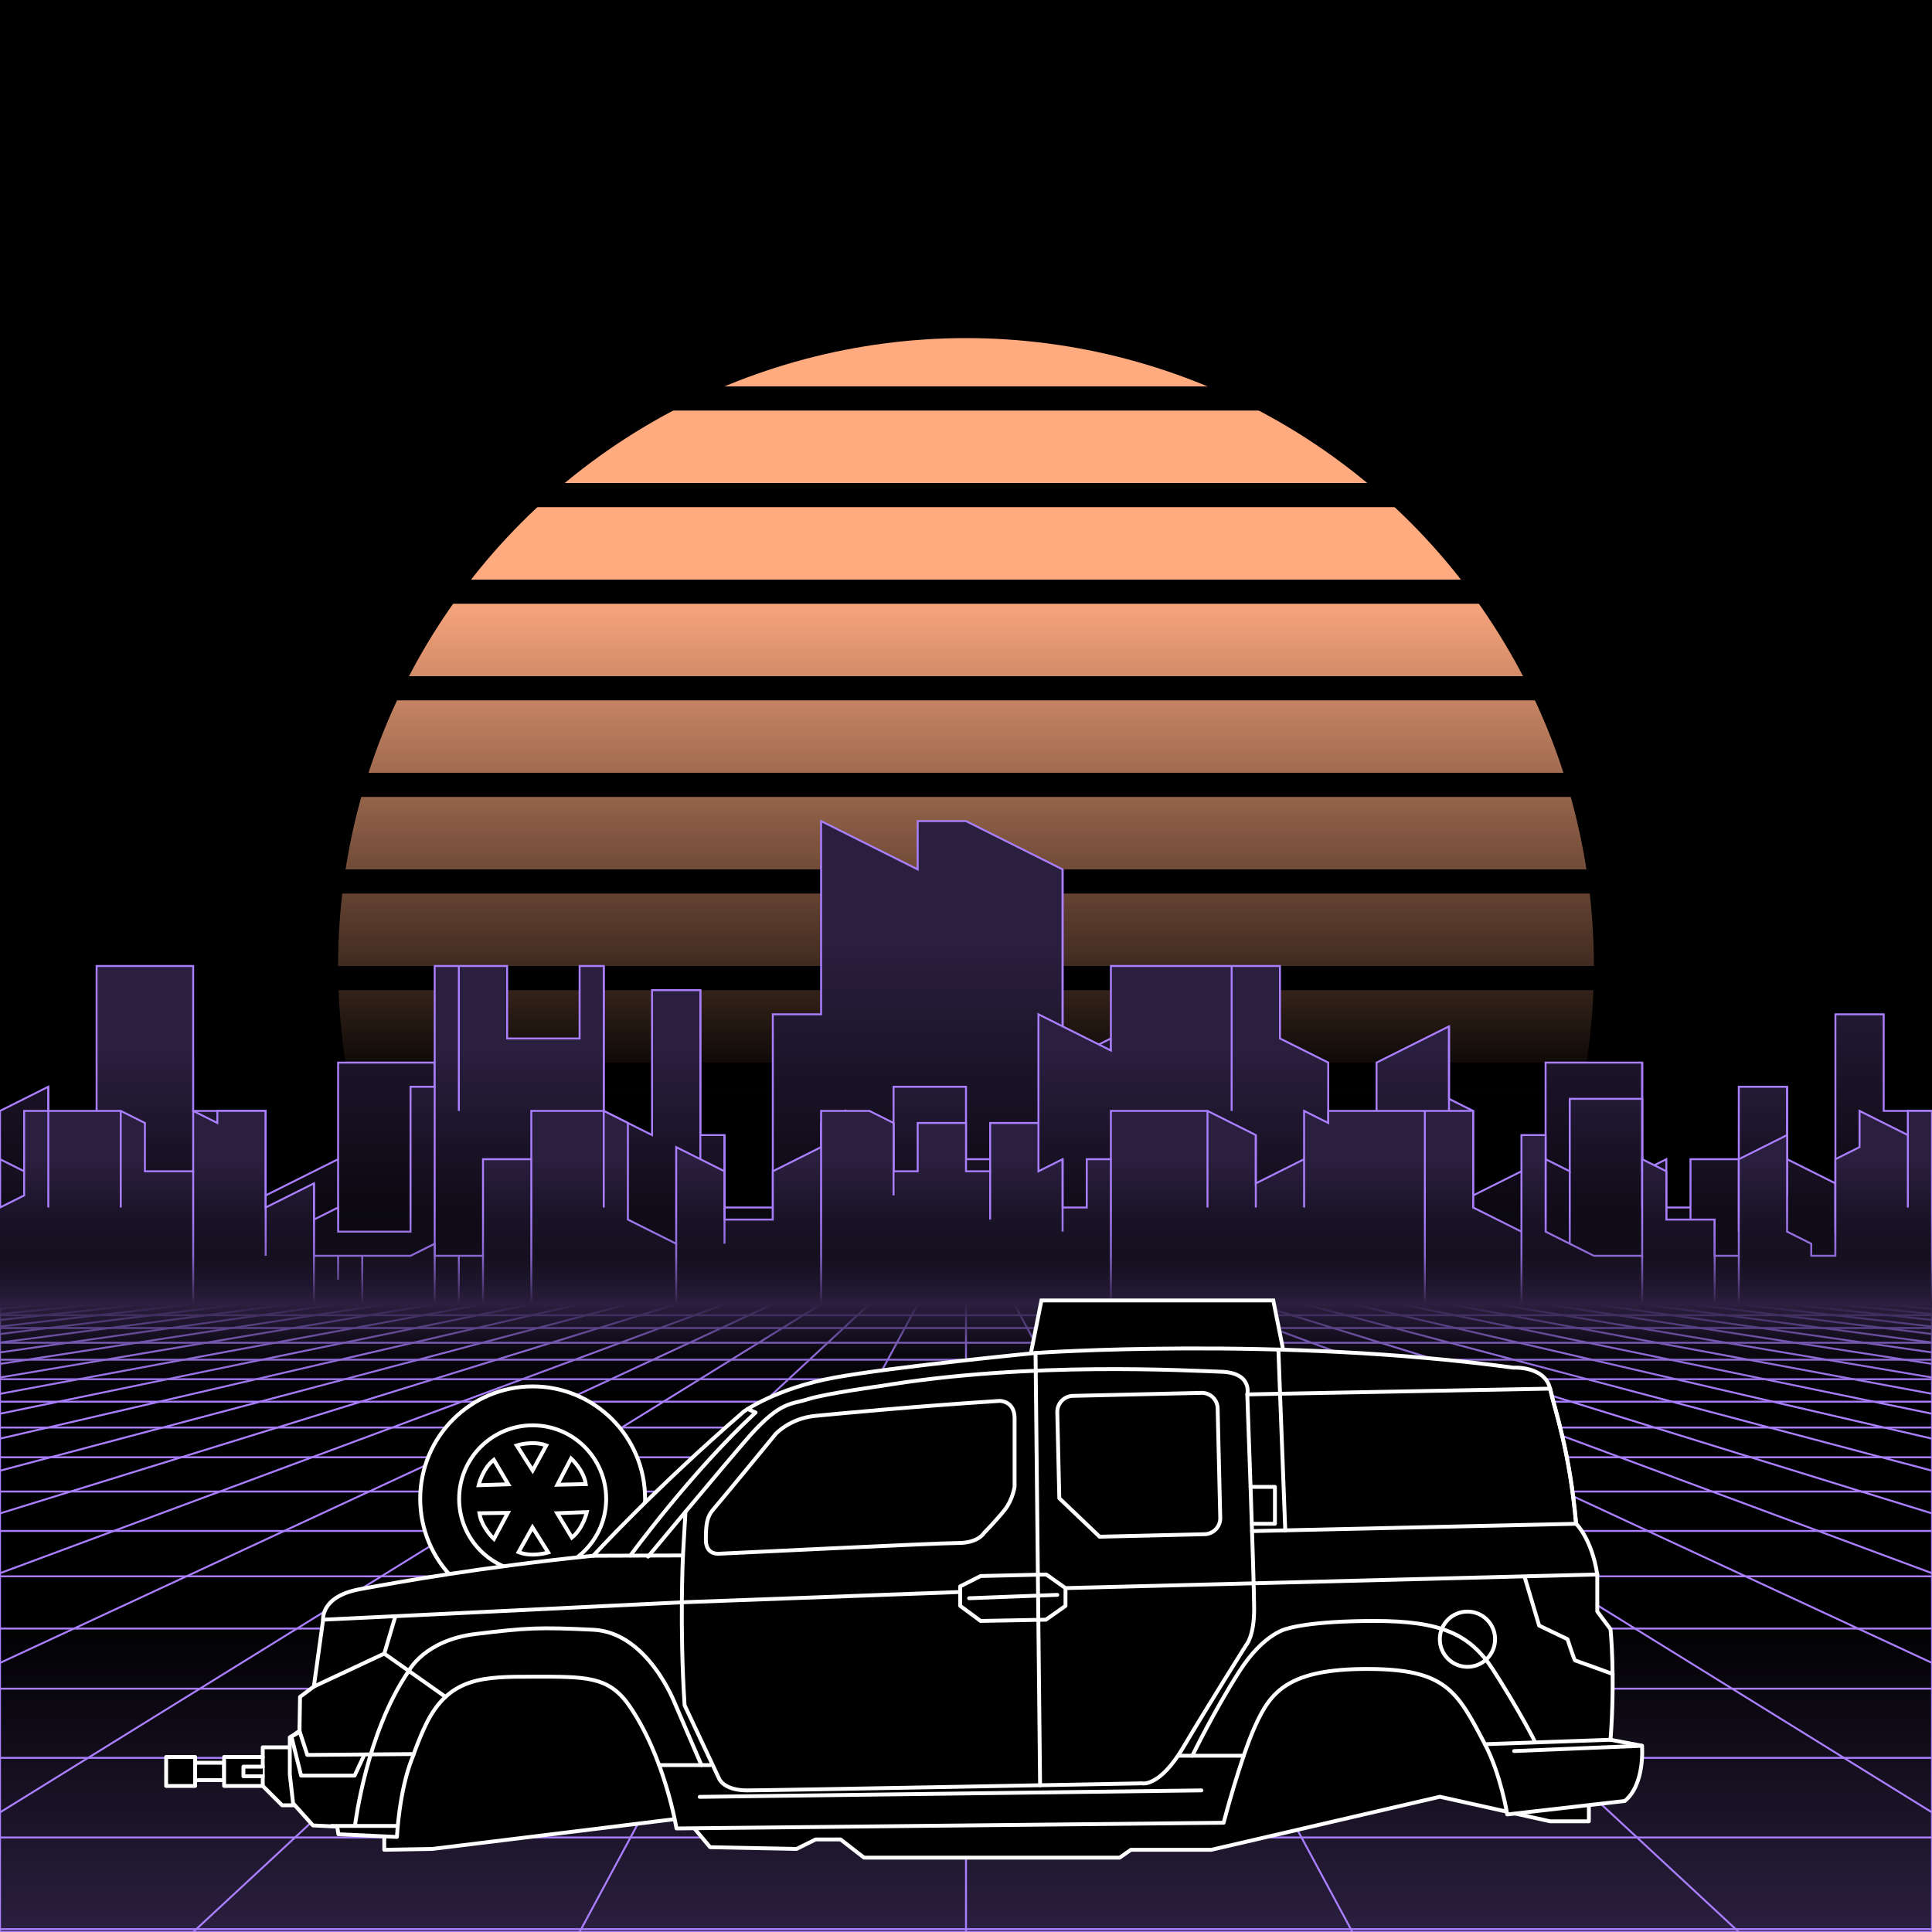 <svg xmlns="http://www.w3.org/2000/svg" viewBox="0 0 2000 2000" width="350" height="350">
    <defs>
        <linearGradient id="moon-grad" x1="0" x2="0" y1="0" y2="1">
            <stop offset="20%" stop-color="#ffaa7f" stop-opacity="1"/>
            <stop offset="60%" stop-color="#ffaa7f" stop-opacity="0"/>
        </linearGradient>

        <linearGradient id="star-grad" x1="0" y1="0" x2="1" y2="0">
            <stop offset="0%" stop-color="#ffffff" stop-opacity="0"/>
            <stop offset="80%" stop-color="#ffffff" stop-opacity=".5"/>
            <stop offset="100%" stop-color="#ffffff" stop-opacity="1"/>
        </linearGradient>

        <linearGradient id="bg-grad" x1="0" x2="0" y1="0" y2="1">
            <stop offset="25%" stop-color="#2a1f3f" stop-opacity="1"/>
            <stop offset="100%" stop-color="#000000" stop-opacity="1"/>
        </linearGradient>

        <linearGradient id="fog-grad" x1="0" x2="0" y1="0" y2="1">
            <stop offset="0%" stop-color="#2a1f3f" stop-opacity="0"/>
            <stop offset="25%" stop-color="#2a1f3f" stop-opacity=".25"/>
            <stop offset="50%" stop-color="#2a1f3f" stop-opacity="1"/>
            <stop offset="75%" stop-color="#2a1f3f" stop-opacity=".25"/>
            <stop offset="100%" stop-color="#2a1f3f" stop-opacity="0"/>
        </linearGradient>

        <linearGradient id="undergrid-grad" x1="0" x2="0" y1="0" y2="1">
            <stop offset="50%" stop-color="#000000" stop-opacity="1"/>
            <stop offset="100%" stop-color="#2a1f3f" stop-opacity="1"/>
        </linearGradient>

        <linearGradient id="flame-grad" x1="0" x2="1" y1="0" y2="0">
            <stop offset="0%" stop-color="#ffffff" stop-opacity="1"/>
            <stop offset="100%" stop-color="#0000ff" stop-opacity="0"/>
        </linearGradient>

        <linearGradient id="thrust-grad" x1="0" x2="0" y1="0" y2="1">
            <stop offset="0%" stop-color="#ffffff" stop-opacity="1"/>
            <stop offset="25%" stop-color="#ffffff" stop-opacity=".5"/>
            <stop offset="100%" stop-color="#ffffff" stop-opacity="0"/>
        </linearGradient>


        <style>
            #vmount                         {fill:url(#bg-grad); stroke:#aa7fff; stroke-width:2px;}
            #sky, #moonstripes              {fill:#000000}
            .background                     {fill:url(#bg-grad); stroke:#aa7fff; stroke-width:2px;}
            #mooncircle                     {fill:url(#moon-grad);}
            #grid                           {stroke-width:2px; fill:none; stroke:#aa7fff;}
            #star                           {stroke-width:10px; fill:none; stroke:url(#star-grad); stroke-linecap:round;}
            #undergrid                      {fill:url(#undergrid-grad);}
            #fog                            {fill:url(#fog-grad);}
            #pink,#aqua                     {fill:none;  stroke-linecap:round; stroke-linejoin:round; stroke-width:4px;}
            #gleam                          {fill:none;  stroke-linecap:round; stroke-linejoin:round; stroke-width:25px; stroke:white;}
            #pink,#outline,#under           {stroke:#ffffff;}
            #aqua, #gun, #frontgun          {stroke:#ffffff;}                    
            #outline,#under,#gun,#frontgun  {fill:#000000; stroke-linecap:round; stroke-linejoin:round; stroke-width:4px;}
            .wheel                          {fill:#000000; stroke:#ffffff; stroke-width:4px;}
            #laser                          {stroke-width:15px; stroke:#7fffaa;}
            

            #gun, #frontgun                 {stroke:#ffffff;}

            #flame        				    {fill:url(#flame-grad); stroke:none; }
            #rocket                         {stroke:#ffffff; stroke-width:4px; fill:#000000;}
            .stripe                         {stroke:#7f0000;}
			#housing 					    {stroke:#ffffff;stroke-width:4px; fill:#000000}

            .jet                            {stroke:#ffffff; stroke-width:4; fill:#000000}
            .thrust                         {fill:url(#thrust-grad);}

        </style>

    </defs>

    <g id="sky"><rect width="2000" height="2000"/></g>

    <g id="moon">
        <circle id="mooncircle" cx="1000" cy="1000" r="650"/>
        <g id="moonstripes">
            <animateTransform attributeName="transform" type="translate" from="0 50" to="0 150" dur="2s" repeatCount="indefinite"/>
            <rect x="0" y="0"     width="2000" height="25"/><rect x="0" y="100"   width="2000" height="25"/><rect x="0" y="200"   width="2000" height="25"/><rect x="0" y="300"   width="2000" height="25"/><rect x="0" y="400"   width="2000" height="25"/><rect x="0" y="500"   width="2000" height="25"/><rect x="0" y="600"   width="2000" height="25"/><rect x="0" y="700"   width="2000" height="25"/><rect x="0" y="800"   width="2000" height="25"/><rect x="0" y="900"   width="2000" height="25"/><rect x="0" y="1000"  width="2000" height="25"/><rect x="0" y="1100"  width="2000" height="25"/><rect x="0" y="1200"  width="2000" height="25"/>
        </g>
    </g>

    <g class="background" transform="translate(-2000 850)"><polygon points="0 300 50 275.0 50 375.0 100 375.0 100 400 150 400.0 150 400 250 400.0 250 400 350 350.0 350 250.0 450 250.0 450 350.0 500 325.0 500 225.0 600 275.0 600 375.0 650 375.0 650 400 750 400 750 400 800 400.0 800 200.0 850 200.0 850 0.0 950 50.0 950 0 1000 0.0 1000 0 1100 50.0 1100 250.0 1150 225.0 1150 400 1250 400.0 1250 200.0 1300 225.0 1300 400 1400 400 1400 400 1450 400.0 1450 400 1500 400.0 1500 400 1600 350.0 1600 250.0 1700 250.0 1700 400 1800 400 1800 400 1900 400 1900 200 1950 200 1950 300 2000 300 2000 300 2050 275.0 2050 375.0 2100 375.0 2100 400 2150 400.0 2150 400 2250 400.0 2250 400 2350 350.0 2350 250.0 2450 250.0 2450 350.0 2500 325.0 2500 225.0 2600 275.0 2600 375.0 2650 375.0 2650 400 2750 400 2750 400 2800 400.0 2800 200.0 2850 200.0 2850 0.0 2950 50.0 2950 0 3000 0.0 3000 0 3100 50.0 3100 250.0 3150 225.0 3150 400 3250 400.0 3250 200.0 3300 225.0 3300 400 3400 400 3400 400 3450 400.0 3450 400 3500 400.0 3500 400 3600 350.0 3600 250.0 3700 250.0 3700 400 3800 400 3800 400 3900 400 3900 200 3950 200 3950 300 4000 300 4000 500 0 500"/><g><line x1="50" y1="275.0" x2="50" y2="425.0"/><line x1="2050" y1="275.0" x2="2050" y2="425.0"/><line x1="350" y1="350.0" x2="350" y2="450.0"/><line x1="2350" y1="350.0" x2="2350" y2="450.0"/><line x1="450" y1="250.0" x2="450" y2="400.0"/><line x1="2450" y1="250.0" x2="2450" y2="400.0"/><line x1="650" y1="375.0" x2="650" y2="500.0"/><line x1="2650" y1="375.0" x2="2650" y2="500.0"/><line x1="800" y1="400.0" x2="800" y2="600.0"/><line x1="2800" y1="400.0" x2="2800" y2="600.0"/><line x1="1100" y1="50.0" x2="1100" y2="350.0"/><line x1="3100" y1="50.0" x2="3100" y2="350.0"/><line x1="1250" y1="400.0" x2="1250" y2="600.0"/><line x1="3250" y1="400.0" x2="3250" y2="600.0"/><line x1="1300" y1="225.0" x2="1300" y2="500.0"/><line x1="3300" y1="225.0" x2="3300" y2="500.0"/><line x1="1700" y1="250.0" x2="1700" y2="500.0"/><line x1="3700" y1="250.0" x2="3700" y2="500.0"/><line x1="1900" y1="400" x2="1900" y2="600.0"/><line x1="3900" y1="400" x2="3900" y2="600.0"/></g><animateTransform from="-2000 850" to="0 850" dur="15s" attributeName="transform" attributeType="XML" type="translate" repeatCount="indefinite"/></g><g class="background" transform="translate(-2000 850)"><polygon points="0 350 75 387.5 75 312.5 100 300.0 100 150.0 125 150.0 125 150 200 150 200 300 275 300.0 275 425 300 425 300 425 350 400.0 350 425 425 425.0 425 275.0 450 275.0 450 150 475 150.0 475 150 525 150.0 525 225.0 600 225.0 600 150 625 150 625 300 675 325.0 675 175.0 725 175.0 725 325.0 750 325.0 750 425 775 425 775 425 850 387.5 850 312.5 875 300.0 875 375.0 925 350.0 925 275.0 1000 275.0 1000 350.0 1075 350.0 1075 200.0 1150 237.5 1150 150 1225 150.0 1225 150 1275 150 1275 150 1325 150 1325 225 1375 250.0 1375 400.0 1425 400.0 1425 250.0 1500 212.5 1500 287.5 1525 300.0 1525 425 1575 425.0 1575 425 1600 425.0 1600 350.0 1625 362.5 1625 287.5 1700 287.5 1700 362.5 1725 350.0 1725 425 1750 425.0 1750 350.0 1800 350.0 1800 275.0 1850 275.0 1850 350.0 1900 375.0 1900 425 1975 425.0 1975 425 2000 425 2000 350 2000 350 2000 350 2075 387.5 2075 312.5 2100 300.0 2100 150.0 2125 150.0 2125 150 2200 150 2200 300 2275 300.0 2275 425 2300 425 2300 425 2350 400.0 2350 425 2425 425.0 2425 275.0 2450 275.0 2450 150 2475 150.0 2475 150 2525 150.0 2525 225.0 2600 225.0 2600 150 2625 150 2625 300 2675 325.0 2675 175.0 2725 175.0 2725 325.0 2750 325.0 2750 425 2775 425 2775 425 2850 387.5 2850 312.5 2875 300.0 2875 375.0 2925 350.0 2925 275.0 3000 275.0 3000 350.0 3075 350.0 3075 200.0 3150 237.5 3150 150 3225 150.0 3225 150 3275 150 3275 150 3325 150 3325 225 3375 250.0 3375 400.0 3425 400.0 3425 250.0 3500 212.5 3500 287.5 3525 300.0 3525 425 3575 425.0 3575 425 3600 425.0 3600 350.0 3625 362.5 3625 287.5 3700 287.5 3700 362.5 3725 350.0 3725 425 3750 425.0 3750 350.0 3800 350.0 3800 275.0 3850 275.0 3850 350.0 3900 375.0 3900 425 3975 425.0 3975 425 4000 425 4000 350 4000 350 4000 500 0 500"/><g><line x1="100" y1="300.0" x2="100" y2="450.0"/><line x1="2100" y1="300.0" x2="2100" y2="450.0"/><line x1="450" y1="275.0" x2="450" y2="450.0"/><line x1="2450" y1="275.0" x2="2450" y2="450.0"/><line x1="475" y1="150.0" x2="475" y2="300.0"/><line x1="2475" y1="150.0" x2="2475" y2="300.0"/><line x1="625" y1="150" x2="625" y2="375.0"/><line x1="2625" y1="150" x2="2625" y2="375.0"/><line x1="725" y1="175.0" x2="725" y2="400.0"/><line x1="2725" y1="175.0" x2="2725" y2="400.0"/><line x1="750" y1="325.0" x2="750" y2="500.0"/><line x1="2750" y1="325.0" x2="2750" y2="500.0"/><line x1="925" y1="350.0" x2="925" y2="425.0"/><line x1="2925" y1="350.0" x2="2925" y2="425.0"/><line x1="1275" y1="150" x2="1275" y2="300.0"/><line x1="3275" y1="150" x2="3275" y2="300.0"/><line x1="1500" y1="212.5" x2="1500" y2="325.0"/><line x1="3500" y1="212.5" x2="3500" y2="325.0"/><line x1="1625" y1="362.5" x2="1625" y2="437.5"/><line x1="3625" y1="362.5" x2="3625" y2="437.5"/><line x1="1700" y1="287.5" x2="1700" y2="400.0"/><line x1="3700" y1="287.5" x2="3700" y2="400.0"/><line x1="1800" y1="350.0" x2="1800" y2="425.0"/><line x1="3800" y1="350.0" x2="3800" y2="425.0"/><line x1="1850" y1="275.0" x2="1850" y2="387.5"/><line x1="3850" y1="275.0" x2="3850" y2="387.5"/><line x1="1900" y1="375.0" x2="1900" y2="500.0"/><line x1="3900" y1="375.0" x2="3900" y2="500.0"/><line x1="1975" y1="425.0" x2="1975" y2="500.0"/><line x1="3975" y1="425.0" x2="3975" y2="500.0"/></g><animateTransform from="-2000 850" to="0 850" dur="10s" attributeName="transform" attributeType="XML" type="translate" repeatCount="indefinite"/></g><g class="background" transform="translate(-2000 850)"><polygon points="0 400 25 387.5 25 300 50 300 50 300 75 300.0 75 300 125 300.0 125 300 150 312.5 150 362.5 200 362.5 200 300 225 312.5 225 300 275 300 275 400 325 375.0 325 450 350 450 350 450 375 450.0 375 450 425 450 425 450 450 437.5 450 450 475 450 475 450 500 450 500 350 550 350.0 550 300 575 300.0 575 300 625 300.0 625 300 650 312.5 650 412.5 700 437.5 700 337.5 750 362.5 750 412.5 800 412.5 800 362.5 850 337.5 850 300 900 300.0 900 300 925 312.5 925 362.5 950 362.5 950 312.5 1000 312.5 1000 362.5 1025 362.5 1025 312.5 1075 312.5 1075 362.5 1100 350.0 1100 400.0 1125 400.0 1125 350.0 1150 350.0 1150 300 1200 300 1200 300 1250 300.0 1250 300 1300 325.0 1300 375.0 1350 350.0 1350 300.0 1375 312.5 1375 300 1400 300.0 1400 300 1450 300 1450 300 1475 300.0 1475 300 1525 300.0 1525 400.0 1575 425.0 1575 325.0 1600 325.0 1600 425.0 1650 450.0 1650 450 1700 450 1700 350 1725 362.5 1725 412.5 1775 412.5 1775 450 1800 450 1800 350 1850 325.0 1850 425.0 1875 437.5 1875 450 1900 450.0 1900 350.0 1925 337.5 1925 300 1975 325.0 1975 300 2000 300 2000 400 2000 400 2000 400 2025 387.5 2025 300 2050 300 2050 300 2075 300.0 2075 300 2125 300.0 2125 300 2150 312.5 2150 362.5 2200 362.5 2200 300 2225 312.5 2225 300 2275 300 2275 400 2325 375.0 2325 450 2350 450 2350 450 2375 450.0 2375 450 2425 450 2425 450 2450 437.5 2450 450 2475 450 2475 450 2500 450 2500 350 2550 350.0 2550 300 2575 300.0 2575 300 2625 300.0 2625 300 2650 312.5 2650 412.5 2700 437.5 2700 337.5 2750 362.5 2750 412.5 2800 412.5 2800 362.5 2850 337.5 2850 300 2900 300.0 2900 300 2925 312.5 2925 362.5 2950 362.5 2950 312.5 3000 312.5 3000 362.5 3025 362.5 3025 312.5 3075 312.5 3075 362.5 3100 350.0 3100 400.0 3125 400.0 3125 350.0 3150 350.0 3150 300 3200 300 3200 300 3250 300.0 3250 300 3300 325.0 3300 375.0 3350 350.0 3350 300.0 3375 312.5 3375 300 3400 300.0 3400 300 3450 300 3450 300 3475 300.0 3475 300 3525 300.0 3525 400.0 3575 425.0 3575 325.0 3600 325.0 3600 425.0 3650 450.0 3650 450 3700 450 3700 350 3725 362.5 3725 412.5 3775 412.5 3775 450 3800 450 3800 350 3850 325.0 3850 425.0 3875 437.5 3875 450 3900 450.0 3900 350.0 3925 337.5 3925 300 3975 325.0 3975 300 4000 300 4000 400 4000 400 4000 500 0 500"/><g><line x1="50" y1="300" x2="50" y2="400.0"/><line x1="2050" y1="300" x2="2050" y2="400.0"/><line x1="125" y1="300.0" x2="125" y2="400.0"/><line x1="2125" y1="300.0" x2="2125" y2="400.0"/><line x1="200" y1="362.5" x2="200" y2="500.0"/><line x1="2200" y1="362.5" x2="2200" y2="500.0"/><line x1="275" y1="300" x2="275" y2="450.0"/><line x1="2275" y1="300" x2="2275" y2="450.0"/><line x1="325" y1="375.0" x2="325" y2="500.0"/><line x1="2325" y1="375.0" x2="2325" y2="500.0"/><line x1="350" y1="450" x2="350" y2="475.0"/><line x1="2350" y1="450" x2="2350" y2="475.0"/><line x1="375" y1="450.0" x2="375" y2="500.0"/><line x1="2375" y1="450.0" x2="2375" y2="500.0"/><line x1="450" y1="437.5" x2="450" y2="500.0"/><line x1="2450" y1="437.5" x2="2450" y2="500.0"/><line x1="475" y1="450" x2="475" y2="500.0"/><line x1="2475" y1="450" x2="2475" y2="500.0"/><line x1="500" y1="450" x2="500" y2="550.0"/><line x1="2500" y1="450" x2="2500" y2="550.0"/><line x1="550" y1="350.0" x2="550" y2="500.0"/><line x1="2550" y1="350.0" x2="2550" y2="500.0"/><line x1="625" y1="300.0" x2="625" y2="400.0"/><line x1="2625" y1="300.0" x2="2625" y2="400.0"/><line x1="700" y1="437.5" x2="700" y2="537.5"/><line x1="2700" y1="437.5" x2="2700" y2="537.5"/><line x1="750" y1="362.5" x2="750" y2="437.5"/><line x1="2750" y1="362.5" x2="2750" y2="437.5"/><line x1="850" y1="337.5" x2="850" y2="500.0"/><line x1="2850" y1="337.5" x2="2850" y2="500.0"/><line x1="925" y1="312.5" x2="925" y2="387.5"/><line x1="2925" y1="312.5" x2="2925" y2="387.5"/><line x1="1025" y1="362.5" x2="1025" y2="412.5"/><line x1="3025" y1="362.5" x2="3025" y2="412.5"/><line x1="1100" y1="350.0" x2="1100" y2="425.0"/><line x1="3100" y1="350.0" x2="3100" y2="425.0"/><line x1="1150" y1="350.0" x2="1150" y2="500.0"/><line x1="3150" y1="350.0" x2="3150" y2="500.0"/><line x1="1250" y1="300.0" x2="1250" y2="400.0"/><line x1="3250" y1="300.0" x2="3250" y2="400.0"/><line x1="1300" y1="325.0" x2="1300" y2="400.0"/><line x1="3300" y1="325.0" x2="3300" y2="400.0"/><line x1="1350" y1="350.0" x2="1350" y2="400.0"/><line x1="3350" y1="350.0" x2="3350" y2="400.0"/><line x1="1475" y1="300.0" x2="1475" y2="500.0"/><line x1="3475" y1="300.0" x2="3475" y2="500.0"/><line x1="1575" y1="425.0" x2="1575" y2="525.0"/><line x1="3575" y1="425.0" x2="3575" y2="525.0"/><line x1="1700" y1="450" x2="1700" y2="550.0"/><line x1="3700" y1="450" x2="3700" y2="550.0"/><line x1="1775" y1="412.5" x2="1775" y2="500.0"/><line x1="3775" y1="412.5" x2="3775" y2="500.0"/><line x1="1800" y1="450" x2="1800" y2="550.0"/><line x1="3800" y1="450" x2="3800" y2="550.0"/><line x1="1975" y1="325.0" x2="1975" y2="400.0"/><line x1="3975" y1="325.0" x2="3975" y2="400.0"/></g><animateTransform from="-2000 850" to="0 850" dur="5s" attributeName="transform" attributeType="XML" type="translate" repeatCount="indefinite"/></g>

    <g>
        <rect><animate id="fake" begin="4.9;swipe.end" dur=".1s" attributeName="visibility" from="hide" to="hide"/></rect>
        <path id="star" d="M-2425,799.8c616.2-355.8,1278-560.9,1942.8-627"/>
        <animateTransform id="swipe" attributeName="transform" type="rotate" from="0 0 5000" to="360 0 5000" dur="5s" begin="fake.end"/>
    </g>

    <g id="grid">
        <rect id="undergrid" x="0" y="1350" width="2000" height="650"/>
        <g id="hor">
            <line x1="0" y1="1350" x2="2000" y2="1350"></line><line x1="0" y1="1361.51" x2="2000" y2="1361.51"></line><line x1="0" y1="1374.758" x2="2000" y2="1374.758"></line><line x1="0" y1="1390.006" x2="2000" y2="1390.006"></line><line x1="0" y1="1407.557" x2="2000" y2="1407.557"></line><line x1="0" y1="1427.759" x2="2000" y2="1427.759"></line><line x1="0" y1="1451.01" x2="2000" y2="1451.01"></line><line x1="0" y1="1477.773" x2="2000" y2="1477.773"></line><line x1="0" y1="1508.576" x2="2000" y2="1508.576"></line><line x1="0" y1="1544.031" x2="2000" y2="1544.031"></line><line x1="0" y1="1584.84" x2="2000" y2="1584.84"></line><line x1="0" y1="1631.811" x2="2000" y2="1631.811"></line><line x1="0" y1="1685.874" x2="2000" y2="1685.874"></line><line x1="0" y1="1748.102" x2="2000" y2="1748.102"></line><line x1="0" y1="1819.725" x2="2000" y2="1819.725"></line><line x1="0" y1="1902.163" x2="2000" y2="1902.163"></line><line x1="0" y1="1997.05" x2="2000" y2="1997.05"></line>
        </g>
        <g id="ver">
            <line x1="0" y1="1350" x2="-7000.0" y2="2000"><animate attributeName="x1" values="0;50" dur="100ms" repeatCount="indefinite"/><animate attributeName="x2" values="-7000.0;-6600.0" dur="100ms" repeatCount="indefinite"/></line><line x1="50" y1="1350" x2="-6600.0" y2="2000"><animate attributeName="x1" values="50;100" dur="100ms" repeatCount="indefinite"/><animate attributeName="x2" values="-6600.0;-6200.0" dur="100ms" repeatCount="indefinite"/></line><line x1="100" y1="1350" x2="-6200.0" y2="2000"><animate attributeName="x1" values="100;150" dur="100ms" repeatCount="indefinite"/><animate attributeName="x2" values="-6200.0;-5800.0" dur="100ms" repeatCount="indefinite"/></line><line x1="150" y1="1350" x2="-5800.0" y2="2000"><animate attributeName="x1" values="150;200" dur="100ms" repeatCount="indefinite"/><animate attributeName="x2" values="-5800.0;-5400.0" dur="100ms" repeatCount="indefinite"/></line><line x1="200" y1="1350" x2="-5400.0" y2="2000"><animate attributeName="x1" values="200;250" dur="100ms" repeatCount="indefinite"/><animate attributeName="x2" values="-5400.0;-5000.0" dur="100ms" repeatCount="indefinite"/></line><line x1="250" y1="1350" x2="-5000.0" y2="2000"><animate attributeName="x1" values="250;300" dur="100ms" repeatCount="indefinite"/><animate attributeName="x2" values="-5000.0;-4600.0" dur="100ms" repeatCount="indefinite"/></line><line x1="300" y1="1350" x2="-4600.0" y2="2000"><animate attributeName="x1" values="300;350" dur="100ms" repeatCount="indefinite"/><animate attributeName="x2" values="-4600.0;-4200.0" dur="100ms" repeatCount="indefinite"/></line><line x1="350" y1="1350" x2="-4200.0" y2="2000"><animate attributeName="x1" values="350;400" dur="100ms" repeatCount="indefinite"/><animate attributeName="x2" values="-4200.0;-3800.0" dur="100ms" repeatCount="indefinite"/></line><line x1="400" y1="1350" x2="-3800.0" y2="2000"><animate attributeName="x1" values="400;450" dur="100ms" repeatCount="indefinite"/><animate attributeName="x2" values="-3800.0;-3400.0" dur="100ms" repeatCount="indefinite"/></line><line x1="450" y1="1350" x2="-3400.0" y2="2000"><animate attributeName="x1" values="450;500" dur="100ms" repeatCount="indefinite"/><animate attributeName="x2" values="-3400.0;-3000.0" dur="100ms" repeatCount="indefinite"/></line><line x1="500" y1="1350" x2="-3000.0" y2="2000"><animate attributeName="x1" values="500;550" dur="100ms" repeatCount="indefinite"/><animate attributeName="x2" values="-3000.0;-2600.0" dur="100ms" repeatCount="indefinite"/></line><line x1="550" y1="1350" x2="-2600.0" y2="2000"><animate attributeName="x1" values="550;600" dur="100ms" repeatCount="indefinite"/><animate attributeName="x2" values="-2600.0;-2200.0" dur="100ms" repeatCount="indefinite"/></line><line x1="600" y1="1350" x2="-2200.0" y2="2000"><animate attributeName="x1" values="600;650" dur="100ms" repeatCount="indefinite"/><animate attributeName="x2" values="-2200.0;-1800.0" dur="100ms" repeatCount="indefinite"/></line><line x1="650" y1="1350" x2="-1800.0" y2="2000"><animate attributeName="x1" values="650;700" dur="100ms" repeatCount="indefinite"/><animate attributeName="x2" values="-1800.0;-1400.0" dur="100ms" repeatCount="indefinite"/></line><line x1="700" y1="1350" x2="-1400.0" y2="2000"><animate attributeName="x1" values="700;750" dur="100ms" repeatCount="indefinite"/><animate attributeName="x2" values="-1400.0;-1000.0" dur="100ms" repeatCount="indefinite"/></line><line x1="750" y1="1350" x2="-1000.0" y2="2000"><animate attributeName="x1" values="750;800" dur="100ms" repeatCount="indefinite"/><animate attributeName="x2" values="-1000.0;-600.0" dur="100ms" repeatCount="indefinite"/></line><line x1="800" y1="1350" x2="-600.0" y2="2000"><animate attributeName="x1" values="800;850" dur="100ms" repeatCount="indefinite"/><animate attributeName="x2" values="-600.0;-200.0" dur="100ms" repeatCount="indefinite"/></line><line x1="850" y1="1350" x2="-200.0" y2="2000"><animate attributeName="x1" values="850;900" dur="100ms" repeatCount="indefinite"/><animate attributeName="x2" values="-200.0;200.0" dur="100ms" repeatCount="indefinite"/></line><line x1="900" y1="1350" x2="200.0" y2="2000"><animate attributeName="x1" values="900;950" dur="100ms" repeatCount="indefinite"/><animate attributeName="x2" values="200.0;600.0" dur="100ms" repeatCount="indefinite"/></line><line x1="950" y1="1350" x2="600.0" y2="2000"><animate attributeName="x1" values="950;1000" dur="100ms" repeatCount="indefinite"/><animate attributeName="x2" values="600.0;1000.0" dur="100ms" repeatCount="indefinite"/></line><line x1="1000" y1="1350" x2="1000.0" y2="2000"><animate attributeName="x1" values="1000;1050" dur="100ms" repeatCount="indefinite"/><animate attributeName="x2" values="1000.0;1400.0" dur="100ms" repeatCount="indefinite"/></line><line x1="1050" y1="1350" x2="1400.0" y2="2000"><animate attributeName="x1" values="1050;1100" dur="100ms" repeatCount="indefinite"/><animate attributeName="x2" values="1400.0;1800.0" dur="100ms" repeatCount="indefinite"/></line><line x1="1100" y1="1350" x2="1800.0" y2="2000"><animate attributeName="x1" values="1100;1150" dur="100ms" repeatCount="indefinite"/><animate attributeName="x2" values="1800.0;2200.0" dur="100ms" repeatCount="indefinite"/></line><line x1="1150" y1="1350" x2="2200.0" y2="2000"><animate attributeName="x1" values="1150;1200" dur="100ms" repeatCount="indefinite"/><animate attributeName="x2" values="2200.0;2600.0" dur="100ms" repeatCount="indefinite"/></line><line x1="1200" y1="1350" x2="2600.0" y2="2000"><animate attributeName="x1" values="1200;1250" dur="100ms" repeatCount="indefinite"/><animate attributeName="x2" values="2600.0;3000.0" dur="100ms" repeatCount="indefinite"/></line><line x1="1250" y1="1350" x2="3000.0" y2="2000"><animate attributeName="x1" values="1250;1300" dur="100ms" repeatCount="indefinite"/><animate attributeName="x2" values="3000.0;3400.0" dur="100ms" repeatCount="indefinite"/></line><line x1="1300" y1="1350" x2="3400.0" y2="2000"><animate attributeName="x1" values="1300;1350" dur="100ms" repeatCount="indefinite"/><animate attributeName="x2" values="3400.0;3800.0" dur="100ms" repeatCount="indefinite"/></line><line x1="1350" y1="1350" x2="3800.0" y2="2000"><animate attributeName="x1" values="1350;1400" dur="100ms" repeatCount="indefinite"/><animate attributeName="x2" values="3800.0;4200.0" dur="100ms" repeatCount="indefinite"/></line><line x1="1400" y1="1350" x2="4200.0" y2="2000"><animate attributeName="x1" values="1400;1450" dur="100ms" repeatCount="indefinite"/><animate attributeName="x2" values="4200.0;4600.0" dur="100ms" repeatCount="indefinite"/></line><line x1="1450" y1="1350" x2="4600.0" y2="2000"><animate attributeName="x1" values="1450;1500" dur="100ms" repeatCount="indefinite"/><animate attributeName="x2" values="4600.0;5000.0" dur="100ms" repeatCount="indefinite"/></line><line x1="1500" y1="1350" x2="5000.0" y2="2000"><animate attributeName="x1" values="1500;1550" dur="100ms" repeatCount="indefinite"/><animate attributeName="x2" values="5000.0;5400.0" dur="100ms" repeatCount="indefinite"/></line><line x1="1550" y1="1350" x2="5400.0" y2="2000"><animate attributeName="x1" values="1550;1600" dur="100ms" repeatCount="indefinite"/><animate attributeName="x2" values="5400.0;5800.0" dur="100ms" repeatCount="indefinite"/></line><line x1="1600" y1="1350" x2="5800.0" y2="2000"><animate attributeName="x1" values="1600;1650" dur="100ms" repeatCount="indefinite"/><animate attributeName="x2" values="5800.0;6200.0" dur="100ms" repeatCount="indefinite"/></line><line x1="1650" y1="1350" x2="6200.0" y2="2000"><animate attributeName="x1" values="1650;1700" dur="100ms" repeatCount="indefinite"/><animate attributeName="x2" values="6200.0;6600.0" dur="100ms" repeatCount="indefinite"/></line><line x1="1700" y1="1350" x2="6600.0" y2="2000"><animate attributeName="x1" values="1700;1750" dur="100ms" repeatCount="indefinite"/><animate attributeName="x2" values="6600.0;7000.0" dur="100ms" repeatCount="indefinite"/></line><line x1="1750" y1="1350" x2="7000.0" y2="2000"><animate attributeName="x1" values="1750;1800" dur="100ms" repeatCount="indefinite"/><animate attributeName="x2" values="7000.0;7400.0" dur="100ms" repeatCount="indefinite"/></line><line x1="1800" y1="1350" x2="7400.0" y2="2000"><animate attributeName="x1" values="1800;1850" dur="100ms" repeatCount="indefinite"/><animate attributeName="x2" values="7400.0;7800.0" dur="100ms" repeatCount="indefinite"/></line><line x1="1850" y1="1350" x2="7800.0" y2="2000"><animate attributeName="x1" values="1850;1900" dur="100ms" repeatCount="indefinite"/><animate attributeName="x2" values="7800.0;8200.0" dur="100ms" repeatCount="indefinite"/></line><line x1="1900" y1="1350" x2="8200.0" y2="2000"><animate attributeName="x1" values="1900;1950" dur="100ms" repeatCount="indefinite"/><animate attributeName="x2" values="8200.0;8600.0" dur="100ms" repeatCount="indefinite"/></line><line x1="1950" y1="1350" x2="8600.0" y2="2000"><animate attributeName="x1" values="1950;2000" dur="100ms" repeatCount="indefinite"/><animate attributeName="x2" values="8600.0;9000.0" dur="100ms" repeatCount="indefinite"/></line><line x1="2000" y1="1350" x2="9000.0" y2="2000"><animate attributeName="x1" values="2000;2050" dur="100ms" repeatCount="indefinite"/><animate attributeName="x2" values="9000.0;9400.0" dur="100ms" repeatCount="indefinite"/></line>
        </g>
    </g>

    <rect id="fog" x="0" y="1250" width="2000" height="200"/>
    <g id="car">
        
        <g id="under-and-gleam">
            <animateTransform attributeName="transform" type="translate" keyTimes="0;.5;1" values="0,-330;0,-340;0,-330" dur="1.5s" repeatCount="indefinite"/>
            <g id="rocket" transform="translate(1098.1 1396.2)"><animateTransform id="rocketmove" begin="0" dur="2.5s" keyTimes="0;.4;.6;.8;1" values="1098.1 1396.2;1098.1 1396.2;1098.1 1296.2;1098.1 1296.2;-1000 1296.2" attributeName="transform" type="translate"  repeatCount="indefinite"/><rect id="flame" x="200" y="15" width="200" height="20"><animate begin="0" dur="2.5s" attributeName="opacity" keyTimes="0;.4;.7;.8;1" values="0;0;0;1;1" repeatCount="indefinite"/><animate begin="0" dur="2.5s" attributeName="width" keyTimes="0;.4;.7;.8;1" values="200;200;200;500;1500" repeatCount="indefinite"/></rect><g id="projectile"><path id="rocketoutline" d="M61.3,12.5h67.9L145.2,0h36.9l7.2,3.2.7,9.3A17.5,17.5,0,0,1,200,16V34a16,16,0,0,1-10,3.5l-.7,9.3L182.1,50H145.2l-16-12.5H61.3v6.3H44.8L40,37.5A73.1,73.1,0,0,1,0,25,70.7,70.7,0,0,1,40,12.5l4.8-6.3H61.3Z"/><path d="M40,12.5H61.3"/><path d="M61.3,37.5H40"/><path d="M190,37.5H129.2"/><path d="M190,12.5H129.2"/><line x1="67.5" y1="12.5" x2="67.5" y2="38"/><line x1="17.2" y1="17.1" x2="17.2" y2="33.7"/><line x1="8.2" y1="21" x2="8.2" y2="29.9"/><line x1="138.9" y1="12.5" x2="138.9" y2="38"/><line x1="195.6" y1="12.5" x2="195.6" y2="38"/><rect class="stripe" x="48" y="12.5" width="10" height="25"/><rect class="stripe" x="172" y="12.5" width="10" height="25"/></g></g><path transform="translate(1058.1 1346.2)" id="housing" d="M 0 100 L 20 0 L 260 0 L 280 100 z"/>
            <g id="frontgun" transform="translate(170.0 1806.8)">
                <g id="blast" stroke="#7fffaa" stroke-width="20" visibility="hidden">
                    <animate attributeName="visibility" 
                        keyTimes="0;  .05;  .1;  .15;  .2;  .25;  .3;  .35;  .4;  .45;  .5;   1" 
                        values="hidden; visible; hidden; visible; hidden; visible; hidden; visible; hidden; visible; hidden; hidden;"
                        dur="2s" repeatCount="indefinite"/>
                    <line x1="-1000" y1="27" x2="75" y2="27"/>
                </g>
                <g id="barrel">
                    <animateTransform attributeName="transform" type="translate" 
                        keyTimes="0;  .05;  .1;  .15;  .2;  .25;  .3;  .35;  .4;  .45;  .5;   1" 
                        values="0,0; 25,0; 0,0; 25,0; 0,0; 25,0; 0,0; 25,0; 0,0; 25,0; 0,0; 0,0"
                        dur="2s" repeatCount="indefinite"/>
					<polygon points="32 36 62 36 62 18 32 18 32 12 2 12 2 42 32 42 32 36"/>
					<line x1="32" y1="18" x2="32" y2="36"/>
                </g>
                <g id="body">
					<polygon points="102 12 62 12 62 42 102 42 122 62 202 62 202 2 102 2 102 12"/>
					<line x1="102" y1="12.1" x2="102" y2="42.1"/>
					<polyline points="102 22 82 22 82 32 102 32"/>
                </g>
            </g>
            <polygon id="under" points="1644.8 1853.4 1644.8 1885.4 1604.6 1885.4 1490.5 1860 1254 1914.9 1170.7 1914.9 1159.1 1923 894.4 1923 870.2 1904.2 844.3 1904.2 824.6 1914 735.1 1912.2 709.6 1881.8 447.6 1914 397.8 1914.9 397.8 1844.3 449.4 1685.6 919.9 1719 1563.4 1648.1 1644.8 1853.4"></polygon>
            <mask id="gleam-mask"><g><animateTransform attributeName="transform" type="translate" from="0 0" to="2000 0" dur="500ms" begin="fake.end+50ms"/><rect x="-150" y="0" width="250" height="2000" fill="white"/></g></mask>            
            <g mask="url(#gleam-mask)"><path d="M1653.5,1629.9c-5.8-37.2-21.9-52.5-21.9-52.5-6.9-76.1-21.6-116.2-27-139.9s-38-21.7-38-21.7C1324,1383,1072,1400.6,1072,1400.6s-146.6,14.3-207.7,25.4-94.3,35.2-94.3,35.2c-92.7,80.2-155.9,149.3-155.9,149.3-114.7,11.6-200.6,27.1-241.5,34.6s-38.1,31.6-38.1,31.6" id="gleam"></path></g>                
        </g>
        <g id="wheels" transform="translate(0,-330)">
            <g id="front-wheel" class="wheel"><animateTransform attributeName="transform" attributeType="XML" type="rotate" from="360 551.4 1881.6" to="0 551.4 1881.6" dur=".5s" repeatCount="indefinite"/><g id="front"><circle cx="551.4" cy="1881.6" r="116.4"></circle><circle cx="551.4" cy="1881.6" r="76.1"></circle><path d="M534.9,1826.3s16.6-5.3,30.6,0l-14.1,25.9Z"></path><path d="M591.2,1839.8s12.9,11.7,15.2,26.5l-29.4.7Z"></path><path d="M607.5,1895.3s-3.8,17-15.5,26.4l-15.2-25.2Z"></path><path d="M567.5,1937.1s-16.7,5.2-30.7-.3l14.4-25.7Z"></path><path d="M511.3,1923.1s-12.8-11.8-15-26.6l29.4-.4Z"></path><path d="M495.5,1867.5s3.9-17,15.7-26.3l14.9,25.3Z"></path></g></g>
            <g id="middle-wheel" class="wheel"><animateTransform attributeName="transform" attributeType="XML" type="rotate" from="360  " to="0  " dur=".5s" repeatCount="indefinite"/></g>
            <g id="rear-wheel" class="wheel"><animateTransform attributeName="transform" attributeType="XML" type="rotate" from="360 1411.3 1881.6" to="0 1411.3 1881.6" dur=".5s" repeatCount="indefinite"/><g id="rear"><circle cx="1411.3" cy="1881.6" r="116.4"></circle><circle cx="1411.3" cy="1881.6" r="76.1"></circle><path d="M1394.7,1826.3s16.6-5.3,30.6,0l-14,25.9Z"></path><path d="M1451,1839.8s12.9,11.7,15.2,26.5l-29.4.7Z"></path><path d="M1467.3,1895.3s-3.7,17-15.4,26.4l-15.2-25.2Z"></path><path d="M1427.3,1937.1s-16.6,5.2-30.6-.3l14.3-25.7Z"></path><path d="M1371.1,1923.1s-12.8-11.8-15-26.6l29.5-.4Z"></path><path d="M1355.3,1867.5s3.9-17,15.7-26.3l15,25.3Z"></path></g></g>
        </g>

        

        <g id="body">
            <animateTransform attributeName="transform" type="translate" keyTimes="0;.5;1" values="0,-330;0,-340;0,-330" dur="1.5s" repeatCount="indefinite"/>
            <path d="M426.8,1819.8c1-2.3,1.7-4.7,2.6-7.1,3.2-8.8,6.9-17.8,11.2-26.9,24.2-50.4,60.5-50.1,111.6-50.1,54.2,0,77.7-.7,98.9,29.6,37.1,53.2,49.2,127.5,49.2,127.5l566.4-5.9s17.3-66.6,33-101,33.8-58.2,115.5-58.2,93.2,22.8,122,77.9c16.4,31.2,23.1,72.7,23.1,72.7l121.6-13.9c21.3-17.3,17.9-57.2,17.9-57.2l-32.6-6.2c5-65.6,0-114.5,0-114.5l-13.7-18.3v-38.3c-5.8-37.2-21.9-52.5-21.9-52.5-6.9-76.1-21.6-116.2-27-139.9s-38-21.7-38-21.7C1324,1383,1072,1400.6,1072,1400.6s-146.6,14.3-207.7,25.4-94.3,35.2-94.3,35.2c-92.7,80.2-155.9,149.3-155.9,149.3-114.7,11.6-200.6,27.1-241.5,34.6s-38.1,31.6-38.1,31.6l-9.6,69.2-14.3,10.7-.5,30.1v6.4l-10.1,5.3v38.4l3.4,30,20.6,22.9,25.1,1.2,1.2,7.9,60.6,2.8S413.1,1853.9,426.8,1819.8Z" id="outline"></path>
            <g id="pink"><circle cx="1519.1" cy="1696.9" r="28.6"></circle><line x1="1667.2" x2="1537.2" y1="1801" y2="1805.6"></line><line x1="1699.8" x2="1567.4" y1="1807.2" y2="1812.7"></line><path d="M1588.9,1803.3c1,.4-19.3-37.7-43.3-74.8s-54.3-50.5-122.5-50.5-90.2,7.9-90.2,7.9-24,3.8-50.1,44.6-48.5,87-48.5,87"></path><line x1="1287.5" x2="1220.6" y1="1817.5" y2="1817.5"></line><line x1="1243.7" x2="724.3" y1="1853.4" y2="1860.1"></line><line x1="682.3" x2="735.1" y1="1827.2" y2="1827.2"></line><path d="M670.9,1611.4l38.7-46.4"></path><line x1="707" x2="614.1" y1="1610.2" y2="1610.5"></line><polyline points="334.5 1676.7 705.9 1658.7 992.1 1648.1"></polyline><line x1="1330.5" x2="1296.1" y1="1584.2" y2="1585"></line><line x1="1323.4" x2="1325.1" y1="1397.1" y2="1442.8"></line><line x1="1291.2" x2="1325.1" y1="1443.5" y2="1442.8"></line><polyline points="1294.6 1539.2 1319.8 1539.2 1319.8 1577.4 1296.1 1577.4"></polyline><line x1="1072" x2="1072.2" y1="1400.6" y2="1419"></line><path d="M1669.4,1732.9s-37.8-13.8-38.8-14-7.9-22-7.9-22l-29.4-14.1-15.2-51,75.4-1.9L1103,1644v18.4l-20.3,14.3-67.6,1.3L994,1662.4v-20.2l21.1-10.7,68-1.6L1103,1644"></path><line x1="1094.5" x2="1003.2" y1="1651" y2="1654.5"></line><path d="M367.6,1889.1s11.7-95.8,55.6-159.4c0,0,16.1-31.8,69.2-38.2s65.2-7.1,121.7-4.4,84.6,76.4,84.6,76.4l27.4,63.7"></path><polyline points="324.9 1745.9 397.8 1711.8 409.3 1673.1"></polyline><line x1="397.8" x2="461.2" y1="1711.8" y2="1756.6"></line><polyline points="301.7 1797.7 311.7 1838.1 367.1 1838.1 376.5 1817.9"></polyline><line x1="343.4" x2="411.1" y1="1890.2" y2="1890.2"></line><path d="M652.6,1610.2s63.8-87.2,129.6-148l-8.2-3.6"></path><polyline id="outline-2" points="310.1 1786.7 310 1791.8 318.1 1816.7 428.2 1815.8"></polyline><line id="outline-3" x1="310" x2="301.7" y1="1791.8" y2="1797.7"></line></g>
            <g id="aqua"><path d="M1138.3,1590.8l108.8-2.6a16.6,16.6,0,0,0,16.1-16.9l-2.7-113.3a16.4,16.4,0,0,0-16.9-16.1l-133,3.1a16.6,16.6,0,0,0-16.1,16.9l2.1,89.1Z"></path><path d="M1050.3,1468.1v70.8s-1.8,13.3-10,23.8-21.7,24.3-21.7,24.3-5.9,10.3-26.5,10.3-247.5,11.1-247.5,11.1-13.9,1.8-13.9-14.3,1-24,7.9-31.8,64.4-77.9,64.4-77.9,14.5-16.1,41-18.7,105.1-10,190.8-15.5C1034.8,1450.2,1050.3,1450,1050.3,1468.1Z"></path><path d="M709.6,1565c26.2-31.3,57.7-68.8,67-79.2,32-35.6,41.9-31.6,60-37.4s75.8-13.7,75.8-13.7c154-25.6,318.9-15.7,351.7-14.7s27.1,23.5,27.1,23.5,7.1,193.8,7.1,222.2-8.3,37.3-8.3,37.3-40,63.4-64.8,105.4-42.9,37.7-42.9,37.7-384.4,7.3-408.9,7.3-29-12.2-29-12.2l-35.7-75.9c-5.3-80.4-1.7-155.1-1.7-155.1l2.6-45.2"></path><polyline points="1072.2 1419 1074.4 1629.9 1076.7 1848.1"></polyline><line x1="1631.6" x2="1330.5" y1="1577.4" y2="1584.2"></line><line x1="1325.1" x2="1330.5" y1="1442.8" y2="1584.2"></line><line x1="1325.1" x2="1604.6" y1="1442.8" y2="1437.5"></line><path d="M1631.6,1577.4c-6.9-76.1-21.6-116.2-27-139.9"></path></g>
        </g>
    </g>
</svg>
